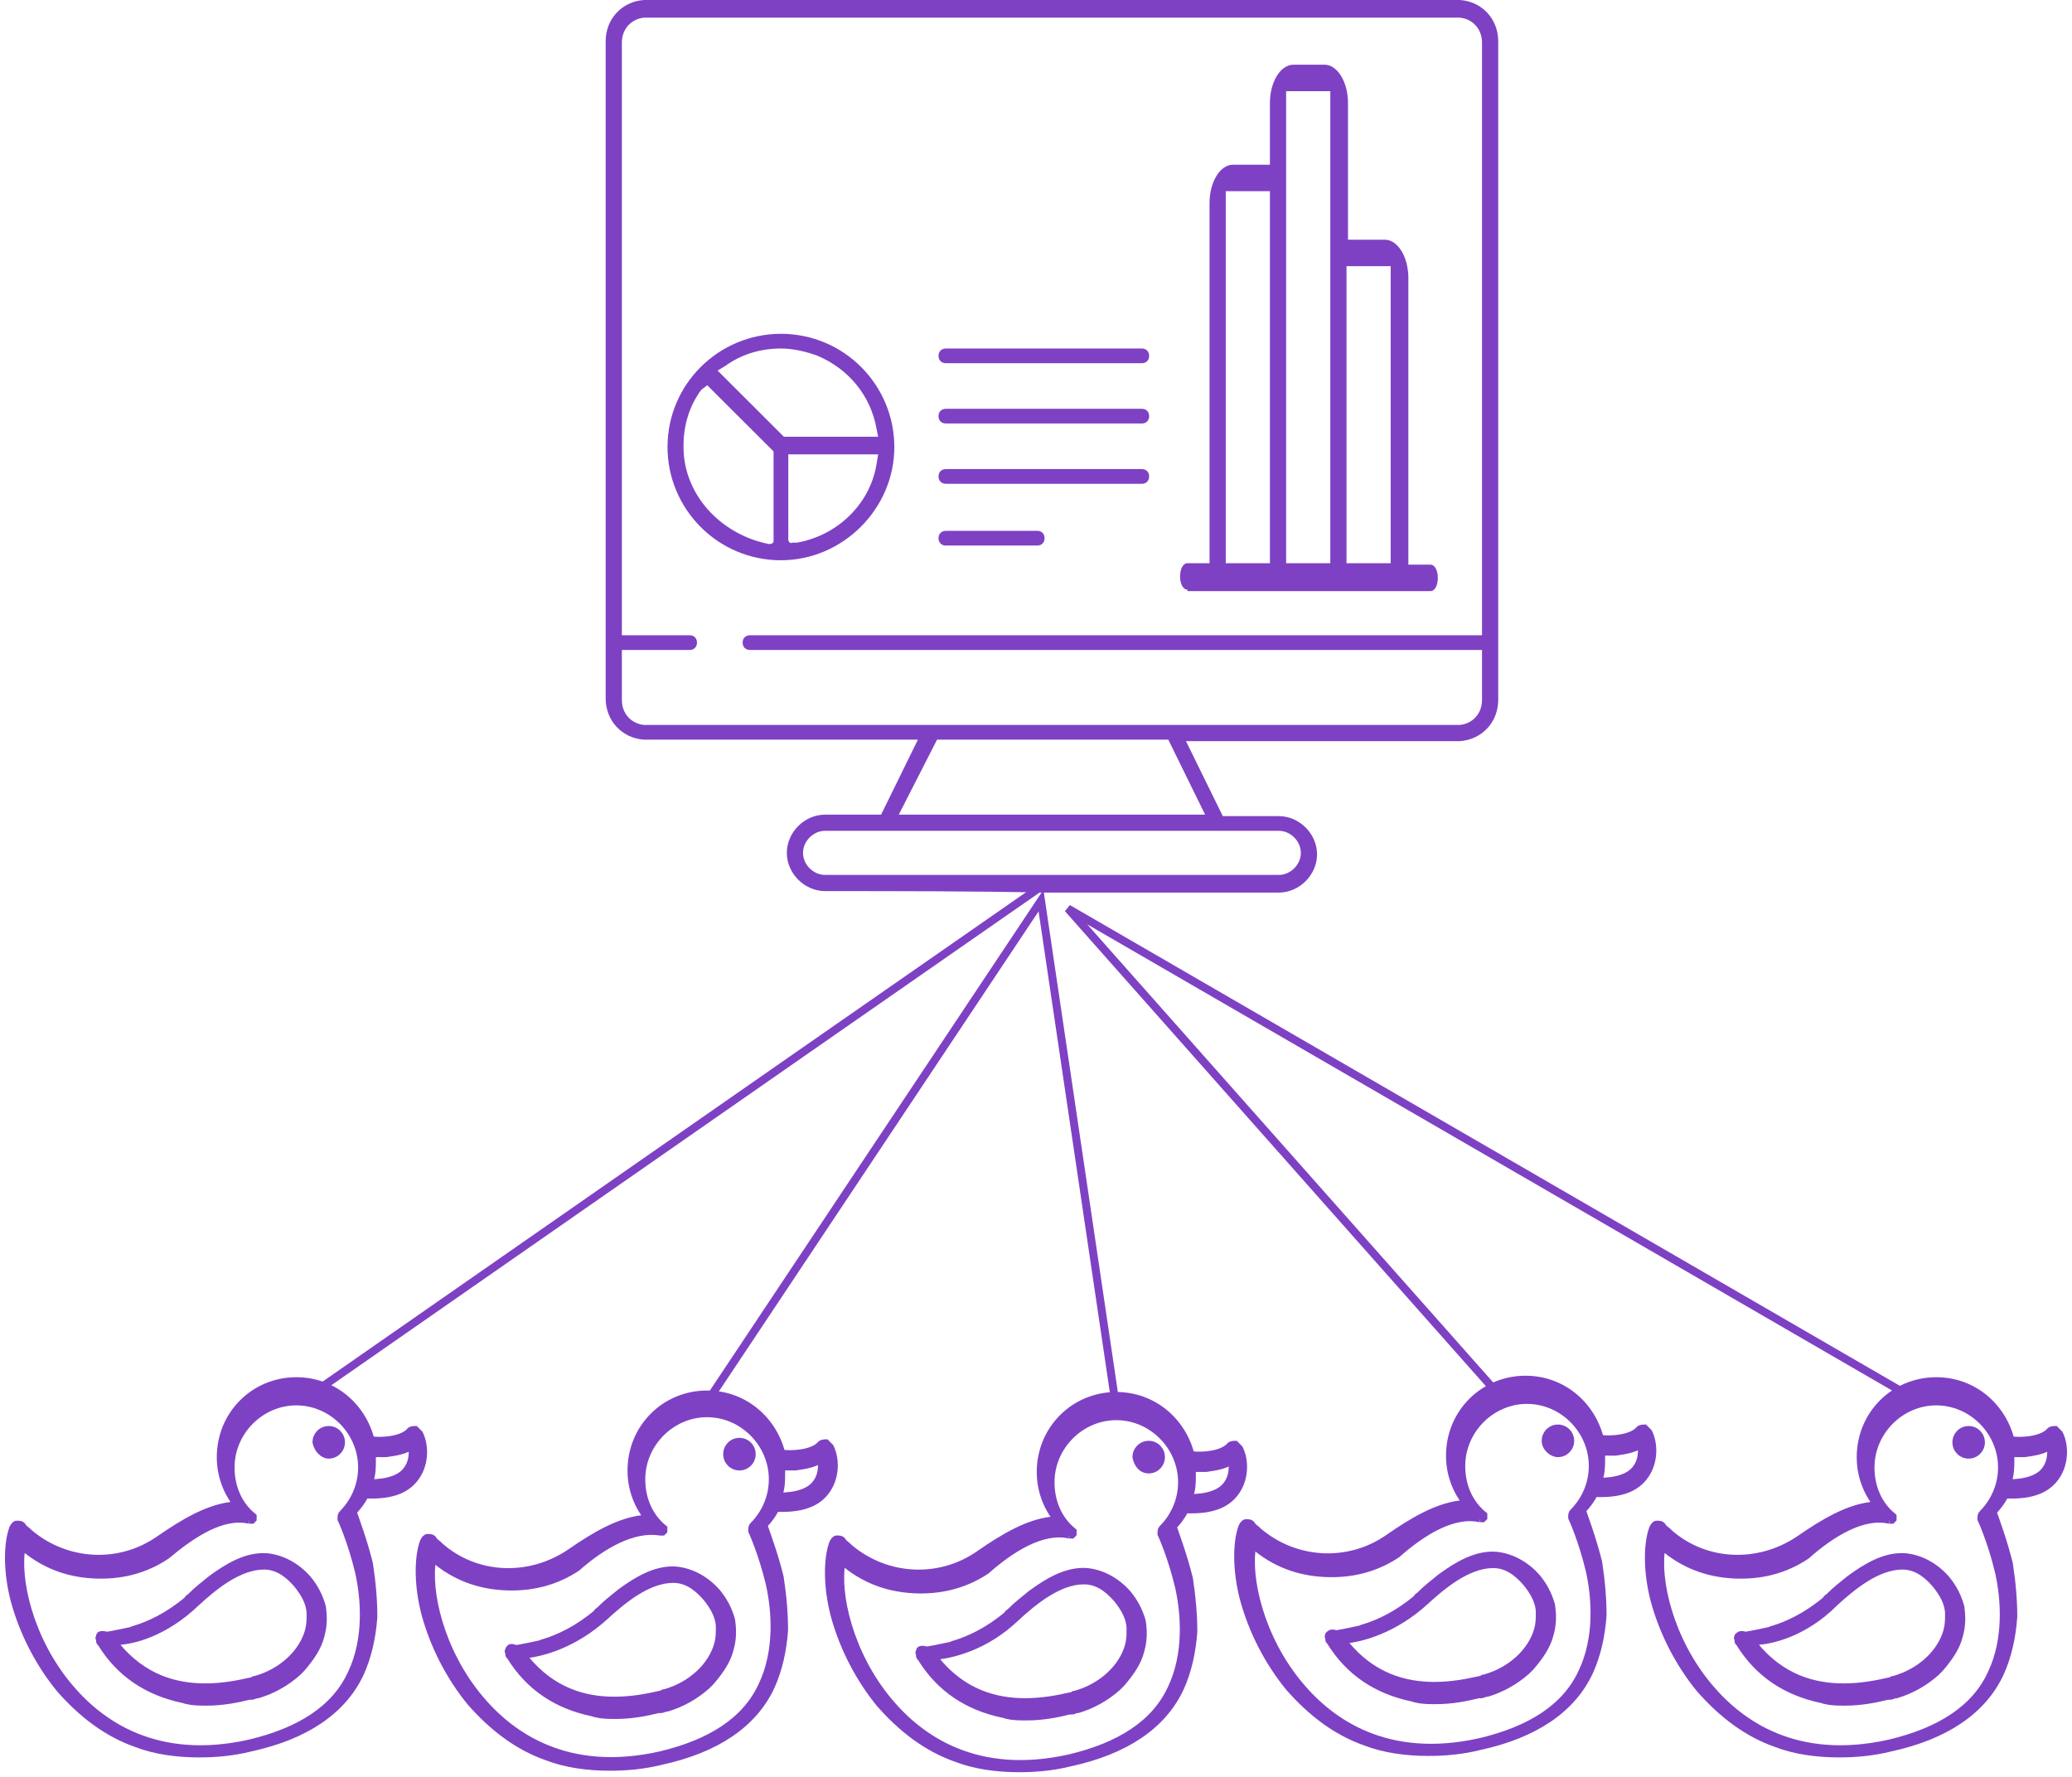 <?xml version="1.0" encoding="UTF-8"?>
<svg xmlns="http://www.w3.org/2000/svg" xmlns:xlink="http://www.w3.org/1999/xlink" width="260px" height="223px" viewBox="0 0 260 223" version="1.1">
  <title>Webpage Icons_Campaign Management</title>
  <g id="CC-Pages" stroke="none" stroke-width="1" fill="none" fill-rule="evenodd">
    <g id="Brand-Solutions---CC" transform="translate(-410, -1753)">
      <g id="Webpage-Icons_Campaign-Management" transform="translate(411, 1753)">
        <g id="Group" transform="translate(0, 173)" fill="#7E41C4" fill-rule="nonzero" stroke="#7E41C4" stroke-width="0.75">
          <g transform="translate(102.892, 2.042)">
            <path d="M30.274,17.633 C30.274,17.633 30.274,17.633 30.274,17.633 C30.458,17.633 30.458,17.633 30.274,17.633 C30.458,17.633 30.458,17.633 30.274,17.633 C30.458,17.633 30.458,17.633 30.274,17.633 L30.274,17.633 C30.458,17.633 30.458,17.633 30.274,17.633 C30.458,17.633 30.458,17.633 30.458,17.633 C30.458,17.633 30.458,17.633 30.458,17.633 C30.458,17.633 30.458,17.633 30.458,17.633 C30.458,17.633 30.458,17.633 30.458,17.633 C30.458,17.633 30.458,17.633 30.458,17.633 C30.458,17.633 30.643,17.633 30.643,17.633 C30.643,17.633 30.643,17.633 30.643,17.633 C30.643,17.633 30.643,17.633 30.643,17.633 C30.643,17.633 30.643,17.633 30.643,17.633 C30.643,17.633 30.643,17.633 30.643,17.633 C30.643,17.633 30.643,17.633 30.643,17.633 C30.643,17.633 30.643,17.633 30.643,17.633 C30.643,17.633 30.643,17.633 30.643,17.633 C30.643,17.633 30.828,17.447 30.828,17.447 C30.828,17.447 30.828,17.447 30.828,17.447 C30.828,17.447 30.828,17.447 30.828,17.447 C30.828,17.447 30.828,17.447 30.828,17.447 C30.828,17.447 30.828,17.447 30.828,17.447 C30.828,17.447 30.828,17.447 30.828,17.447 C30.828,17.447 30.828,17.447 30.828,17.447 C30.828,17.447 30.828,17.261 30.828,17.261 C30.828,17.261 30.828,17.261 30.828,17.261 C30.828,17.261 30.828,17.261 30.828,17.261 C30.828,17.261 30.828,17.261 30.828,17.261 C30.828,17.261 30.828,17.261 30.828,17.261 C30.828,17.261 30.828,17.261 30.828,17.261 C30.828,17.261 30.828,17.261 30.828,17.261 C30.828,17.261 30.828,17.076 30.828,17.076 C30.828,17.076 30.828,17.076 30.828,17.076 C30.828,17.076 30.828,17.076 30.828,17.076 C30.828,17.076 30.828,17.076 30.828,17.076 C30.828,17.076 30.828,17.076 30.828,17.076 C30.828,17.076 30.828,17.076 30.828,17.076 C30.828,17.076 30.828,17.076 30.828,17.076 C30.828,17.076 30.828,17.076 30.828,17.076 C30.828,17.076 30.828,17.076 30.828,17.076 C30.828,17.076 30.828,17.076 30.828,17.076 C30.828,17.076 30.828,17.076 30.828,17.076 C30.828,17.076 30.828,17.076 30.828,17.076 C28.981,15.591 28.057,13.364 28.057,10.951 C28.057,6.496 31.751,2.784 36.185,2.784 C40.618,2.784 44.313,6.496 44.313,10.951 C44.313,13.178 43.389,15.22 41.911,16.705 C41.911,16.705 41.911,16.705 41.911,16.705 C41.727,16.89 41.727,17.076 41.727,17.447 C41.727,17.447 41.727,17.447 41.727,17.447 C41.727,17.447 41.727,17.447 41.727,17.447 C41.727,17.447 41.727,17.447 41.727,17.447 C41.727,17.447 41.727,17.447 41.727,17.447 C41.727,17.447 41.727,17.447 41.727,17.447 C41.727,17.447 41.727,17.447 41.727,17.447 C41.727,17.447 41.727,17.447 41.727,17.447 C41.727,17.447 43.02,20.231 43.943,24.129 C44.682,27.47 45.052,32.481 43.02,36.75 C40.988,41.205 36.554,43.989 30.274,45.473 C18.636,48.072 11.616,43.061 7.737,38.42 C2.75,32.481 1.087,24.871 1.826,20.973 L1.826,20.973 C4.412,23.201 7.368,24.314 10.693,24.5 C14.018,24.686 17.158,23.943 19.929,22.087 C23.069,19.303 26.949,16.89 30.274,17.633 L30.274,17.633 Z M47.453,9.28 C48.746,9.095 49.854,8.909 50.593,8.352 C50.778,9.28 50.593,10.394 50.039,11.136 C49.3,12.25 47.638,12.807 45.421,12.807 C45.791,11.879 45.791,10.951 45.791,10.023 C45.791,9.837 45.791,9.466 45.791,9.28 C46.16,9.28 46.714,9.28 47.453,9.28 L47.453,9.28 Z M2.75,19.117 L2.565,18.932 C2.38,18.746 2.011,18.561 1.826,18.189 C1.641,18.004 1.457,18.004 1.087,18.004 C0.902,18.004 0.718,18.189 0.533,18.561 C-0.206,20.602 -0.206,24.129 0.718,27.655 C1.826,31.739 3.858,35.636 6.444,38.792 C9.215,41.947 12.355,44.36 16.05,45.659 C18.451,46.587 21.222,46.958 23.993,46.958 C26.025,46.958 28.242,46.773 30.458,46.216 C37.293,44.731 42.096,41.576 44.313,36.75 C45.236,34.708 45.791,32.295 45.975,29.697 C45.975,27.655 45.791,25.428 45.421,23.015 C44.682,20.045 43.759,17.633 43.389,16.519 C43.943,15.962 44.497,15.22 44.867,14.477 C45.052,14.477 45.421,14.477 45.606,14.477 C48.377,14.477 50.224,13.735 51.332,12.064 C52.441,10.394 52.441,8.167 51.702,6.682 C51.517,6.496 51.332,6.311 51.148,6.125 C50.963,6.125 50.593,6.125 50.409,6.311 C49.485,7.424 46.899,7.61 45.606,7.424 C44.497,3.155 40.803,0 36.185,0 C30.828,0 26.579,4.269 26.579,9.652 C26.579,11.879 27.318,13.92 28.611,15.591 C25.286,15.777 21.961,17.818 19.005,19.86 C14.018,23.386 7.368,23.015 2.75,19.117 L2.75,19.117 Z" id="Shape"></path>
            <path d="M23.624,28.027 C25.84,25.985 28.981,23.386 32.121,23.386 C33.599,23.386 34.892,24.129 36.185,25.614 C37.108,26.727 37.847,28.027 37.847,29.326 C37.847,30.068 37.847,30.625 37.663,31.367 C36.924,34.152 34.338,36.564 31.013,37.492 C30.828,37.492 30.828,37.492 30.643,37.678 L30.643,37.678 C30.643,37.678 30.458,37.678 30.458,37.678 C28.796,38.049 26.949,38.42 24.732,38.42 C21.037,38.42 16.974,37.307 13.648,33.223 C13.648,33.038 13.464,33.038 13.464,32.852 C15.496,32.667 19.744,31.739 23.624,28.027 L23.624,28.027 Z M11.432,32.11 C11.432,32.295 11.247,32.295 11.432,32.481 C11.432,32.481 11.432,32.481 11.432,32.667 C11.432,32.852 11.432,32.852 11.616,33.038 C14.018,36.936 17.528,39.163 21.776,40.091 C21.961,40.091 22.331,40.277 22.515,40.277 C23.254,40.462 24.178,40.462 24.917,40.462 L24.917,40.462 L24.917,40.462 C26.949,40.462 28.796,40.091 30.274,39.72 C30.458,39.72 30.458,39.72 30.643,39.72 C30.828,39.72 31.013,39.534 31.382,39.534 C31.382,39.534 31.382,39.534 31.382,39.534 C33.229,38.977 34.892,38.049 36.37,36.75 C36.554,36.564 36.739,36.379 36.924,36.193 C38.032,34.894 38.956,33.595 39.325,32.11 C39.695,30.811 39.695,29.697 39.51,28.398 C39.14,27.098 38.586,25.985 37.663,24.871 C36.185,23.201 34.338,22.273 32.49,22.087 C29.904,21.902 27.503,23.386 25.471,24.871 C24.547,25.614 23.624,26.356 23.069,26.913 C23.069,26.913 23.069,26.913 22.885,27.098 C22.7,27.284 22.515,27.284 22.515,27.47 C20.114,29.511 17.712,30.625 15.865,31.182 C15.68,31.182 15.496,31.367 15.311,31.367 C13.648,31.739 12.54,31.924 12.54,31.924 C12.54,31.924 12.54,31.924 12.54,31.924 C12.54,31.924 12.355,31.924 12.355,31.924 C11.616,31.739 11.432,31.924 11.432,32.11 L11.432,32.11 Z" id="Shape"></path>
            <path d="M40.249,9.466 C41.172,9.466 41.911,8.723 41.911,7.795 C41.911,6.867 41.172,6.125 40.249,6.125 C39.325,6.125 38.586,6.867 38.586,7.795 C38.771,8.723 39.325,9.466 40.249,9.466 L40.249,9.466 Z" id="Path"></path>
          </g>
          <g transform="translate(51.538, 1.856)">
            <path d="M30.274,17.447 C30.274,17.447 30.274,17.447 30.274,17.447 C30.274,17.447 30.274,17.447 30.274,17.447 C30.274,17.447 30.458,17.447 30.274,17.447 C30.458,17.447 30.458,17.447 30.274,17.447 L30.274,17.447 C30.458,17.447 30.458,17.447 30.274,17.447 C30.458,17.447 30.458,17.447 30.458,17.447 C30.458,17.447 30.458,17.447 30.458,17.447 C30.458,17.447 30.458,17.447 30.458,17.447 C30.458,17.447 30.458,17.447 30.458,17.447 C30.458,17.447 30.458,17.447 30.458,17.447 C30.458,17.447 30.643,17.447 30.643,17.447 C30.643,17.447 30.643,17.447 30.643,17.447 C30.643,17.447 30.643,17.447 30.643,17.447 C30.643,17.447 30.643,17.447 30.643,17.447 C30.643,17.447 30.643,17.447 30.643,17.447 C30.643,17.447 30.643,17.447 30.643,17.447 C30.643,17.447 30.643,17.447 30.643,17.447 C30.643,17.447 30.643,17.447 30.643,17.447 C30.643,17.447 30.828,17.261 30.828,17.261 C30.828,17.261 30.828,17.261 30.828,17.261 C30.828,17.261 30.828,17.261 30.828,17.261 C30.828,17.261 30.828,17.261 30.828,17.261 C30.828,17.261 30.828,17.261 30.828,17.261 C30.828,17.261 30.828,17.261 30.828,17.261 C30.828,17.261 30.828,17.261 30.828,17.261 C30.828,17.261 30.828,17.076 30.828,17.076 C30.828,17.076 30.828,17.076 30.828,17.076 C30.828,17.076 30.828,17.076 30.828,17.076 C30.828,17.076 30.828,17.076 30.828,17.076 C30.828,17.076 30.828,17.076 30.828,17.076 C30.828,17.076 30.828,17.076 30.828,17.076 C30.828,17.076 30.828,17.076 30.828,17.076 C30.828,17.076 30.828,16.89 30.828,16.89 C30.828,16.89 30.828,16.89 30.828,16.89 C30.828,16.89 30.828,16.89 30.828,16.89 C30.828,16.89 30.828,16.89 30.828,16.89 C30.828,16.89 30.828,16.89 30.828,16.89 C30.828,16.89 30.828,16.89 30.828,16.89 C30.828,16.89 30.828,16.89 30.828,16.89 C30.828,16.89 30.828,16.89 30.828,16.89 C30.828,16.89 30.828,16.89 30.828,16.89 C30.828,16.89 30.828,16.89 30.828,16.89 C30.828,16.89 30.828,16.89 30.828,16.89 C30.828,16.89 30.828,16.89 30.828,16.89 C28.981,15.405 28.057,13.178 28.057,10.765 C28.057,6.311 31.751,2.598 36.185,2.598 C40.618,2.598 44.313,6.311 44.313,10.765 C44.313,12.992 43.389,15.034 41.911,16.519 C41.911,16.519 41.911,16.519 41.911,16.519 C41.727,16.705 41.727,16.89 41.727,17.261 C41.727,17.261 41.727,17.261 41.727,17.261 C41.727,17.261 41.727,17.261 41.727,17.261 C41.727,17.261 41.727,17.261 41.727,17.261 C41.727,17.261 41.727,17.261 41.727,17.261 C41.727,17.261 41.727,17.261 41.727,17.261 C41.727,17.261 41.727,17.261 41.727,17.261 C41.727,17.261 41.727,17.261 41.727,17.261 C41.727,17.261 43.02,20.045 43.943,23.943 C44.682,27.284 45.052,32.295 43.02,36.564 C40.988,41.019 36.554,43.803 30.274,45.288 C18.636,47.886 11.616,42.875 7.737,38.235 C2.75,32.295 1.087,24.686 1.826,20.788 L1.826,20.788 C4.412,23.015 7.368,24.129 10.693,24.314 C14.018,24.5 17.158,23.758 19.929,21.902 C23.069,19.117 26.949,16.89 30.274,17.447 L30.274,17.447 Z M47.268,9.28 C48.561,9.095 49.67,8.909 50.409,8.352 C50.593,9.28 50.409,10.394 49.854,11.136 C49.116,12.25 47.453,12.807 45.236,12.807 C45.606,11.879 45.606,10.951 45.606,10.023 C45.606,9.837 45.606,9.466 45.606,9.28 C46.16,9.28 46.714,9.28 47.268,9.28 L47.268,9.28 Z M2.75,19.117 L2.565,18.932 C2.38,18.746 2.011,18.561 1.826,18.189 C1.641,18.004 1.457,18.004 1.087,18.004 C0.902,18.004 0.718,18.189 0.533,18.561 C-0.206,20.602 -0.206,24.129 0.718,27.655 C1.826,31.739 3.858,35.636 6.444,38.792 C9.215,41.947 12.355,44.36 16.05,45.659 C18.451,46.587 21.222,46.958 23.993,46.958 C26.025,46.958 28.242,46.773 30.458,46.216 C37.293,44.731 42.096,41.576 44.313,36.75 C45.236,34.708 45.791,32.295 45.975,29.697 C45.975,27.655 45.791,25.428 45.421,23.015 C44.682,20.045 43.759,17.633 43.389,16.519 C43.943,15.962 44.497,15.22 44.867,14.477 C45.052,14.477 45.421,14.477 45.606,14.477 C48.377,14.477 50.224,13.735 51.332,12.064 C52.441,10.394 52.441,8.167 51.702,6.682 C51.517,6.496 51.332,6.311 51.148,6.125 C50.963,6.125 50.593,6.125 50.409,6.311 C49.485,7.424 46.899,7.61 45.606,7.424 C44.497,3.155 40.803,0 36.185,0 C30.828,0 26.579,4.269 26.579,9.652 C26.579,11.879 27.318,13.92 28.611,15.591 C25.286,15.777 21.961,17.818 19.005,19.86 C13.833,23.386 7.183,23.015 2.75,19.117 L2.75,19.117 Z" id="Shape"></path>
            <path d="M23.439,28.027 C25.656,25.985 28.796,23.386 31.936,23.386 C33.414,23.386 34.707,24.129 36,25.614 C36.924,26.727 37.663,28.027 37.663,29.326 C37.663,30.068 37.663,30.625 37.478,31.367 C36.739,34.152 34.153,36.564 30.828,37.492 C30.643,37.492 30.643,37.492 30.458,37.678 L30.458,37.678 C30.458,37.678 30.274,37.678 30.274,37.678 C28.611,38.049 26.764,38.42 24.547,38.42 C20.853,38.42 16.789,37.307 13.464,33.223 C13.464,33.038 13.279,33.038 13.279,32.852 C15.496,32.667 19.56,31.553 23.439,28.027 L23.439,28.027 Z M11.247,32.11 C11.247,32.295 11.062,32.295 11.247,32.481 C11.247,32.481 11.247,32.481 11.247,32.667 C11.247,32.852 11.247,32.852 11.432,33.038 C13.833,36.936 17.343,39.163 21.592,40.091 C21.776,40.091 22.146,40.277 22.331,40.277 C23.069,40.462 23.993,40.462 24.732,40.462 L24.732,40.462 L24.732,40.462 C26.764,40.462 28.611,40.091 30.089,39.72 C30.274,39.72 30.274,39.72 30.458,39.72 C30.643,39.72 30.828,39.534 31.197,39.534 C31.197,39.534 31.197,39.534 31.197,39.534 C33.045,38.977 34.707,38.049 36.185,36.75 C36.37,36.564 36.554,36.379 36.739,36.193 C37.847,34.894 38.771,33.595 39.14,32.11 C39.51,30.811 39.51,29.697 39.325,28.398 C38.956,27.098 38.402,25.985 37.478,24.871 C36,23.201 34.153,22.273 32.306,22.087 C29.72,21.902 27.318,23.386 25.286,24.871 C24.362,25.614 23.439,26.356 22.885,26.913 C22.885,26.913 22.885,26.913 22.7,27.098 C22.515,27.284 22.331,27.284 22.331,27.47 C19.929,29.511 17.528,30.625 15.68,31.182 C15.496,31.182 15.311,31.367 15.126,31.367 C13.464,31.739 12.355,31.924 12.355,31.924 C12.355,31.924 12.355,31.924 12.355,31.924 C12.355,31.924 12.171,31.924 12.171,31.924 C11.616,31.739 11.432,31.739 11.247,32.11 L11.247,32.11 Z" id="Shape"></path>
            <path d="M40.249,9.28 C41.172,9.28 41.911,8.538 41.911,7.61 C41.911,6.682 41.172,5.939 40.249,5.939 C39.325,5.939 38.586,6.682 38.586,7.61 C38.586,8.538 39.325,9.28 40.249,9.28 L40.249,9.28 Z" id="Path"></path>
          </g>
          <g transform="translate(154.245, 0)">
            <path d="M30.458,17.633 C30.458,17.633 30.458,17.633 30.458,17.633 C30.458,17.633 30.458,17.633 30.458,17.633 C30.458,17.633 30.458,17.633 30.458,17.633 C30.458,17.633 30.458,17.633 30.458,17.633 L30.458,17.633 C30.643,17.633 30.643,17.633 30.458,17.633 C30.643,17.633 30.643,17.633 30.643,17.633 C30.643,17.633 30.643,17.633 30.643,17.633 C30.643,17.633 30.643,17.633 30.643,17.633 C30.643,17.633 30.643,17.633 30.643,17.633 C30.643,17.633 30.643,17.633 30.643,17.633 C30.643,17.633 30.828,17.633 30.828,17.633 C30.828,17.633 30.828,17.633 30.828,17.633 C30.828,17.633 30.828,17.633 30.828,17.633 C30.828,17.633 30.828,17.633 30.828,17.633 C30.828,17.633 30.828,17.633 30.828,17.633 C30.828,17.633 30.828,17.633 30.828,17.633 C30.828,17.633 30.828,17.633 30.828,17.633 C30.828,17.633 30.828,17.633 30.828,17.633 C30.828,17.633 31.013,17.447 31.013,17.447 C31.013,17.447 31.013,17.447 31.013,17.447 C31.013,17.447 31.013,17.447 31.013,17.447 C31.013,17.447 31.013,17.447 31.013,17.447 C31.013,17.447 31.013,17.447 31.013,17.447 C31.013,17.447 31.013,17.447 31.013,17.447 C31.013,17.447 31.013,17.447 31.013,17.447 C31.013,17.447 31.013,17.261 31.013,17.261 C31.013,17.261 31.013,17.261 31.013,17.261 C31.013,17.261 31.013,17.261 31.013,17.261 C31.013,17.261 31.013,17.261 31.013,17.261 C31.013,17.261 31.013,17.261 31.013,17.261 C31.013,17.261 31.013,17.261 31.013,17.261 C31.013,17.261 31.013,17.261 31.013,17.261 C31.013,17.261 31.013,17.076 31.013,17.076 C31.013,17.076 31.013,17.076 31.013,17.076 C31.013,17.076 31.013,17.076 31.013,17.076 C31.013,17.076 31.013,17.076 31.013,17.076 C31.013,17.076 31.013,17.076 31.013,17.076 C31.013,17.076 31.013,17.076 31.013,17.076 C31.013,17.076 31.013,17.076 31.013,17.076 C31.013,17.076 31.013,17.076 31.013,17.076 C31.013,17.076 31.013,17.076 31.013,17.076 C31.013,17.076 31.013,17.076 31.013,17.076 C31.013,17.076 31.013,17.076 31.013,17.076 C31.013,17.076 31.013,17.076 31.013,17.076 C29.165,15.591 28.242,13.364 28.242,10.951 C28.242,6.496 31.936,2.784 36.37,2.784 C40.803,2.784 44.497,6.496 44.497,10.951 C44.497,13.178 43.574,15.22 42.096,16.705 C42.096,16.705 42.096,16.705 42.096,16.705 C41.911,16.89 41.911,17.076 41.911,17.447 C41.911,17.447 41.911,17.447 41.911,17.447 C41.911,17.447 41.911,17.447 41.911,17.447 C41.911,17.447 41.911,17.447 41.911,17.447 C41.911,17.447 41.911,17.447 41.911,17.447 C41.911,17.447 41.911,17.447 41.911,17.447 C41.911,17.447 41.911,17.447 41.911,17.447 C41.911,17.447 41.911,17.447 41.911,17.447 C41.911,17.447 43.204,20.231 44.128,24.129 C44.867,27.47 45.236,32.481 43.204,36.75 C41.172,41.205 36.739,43.989 30.458,45.473 C18.821,48.072 11.801,43.061 7.922,38.42 C2.934,32.481 1.272,24.871 2.011,20.973 L2.011,20.973 C4.597,23.201 7.553,24.314 10.878,24.5 C14.203,24.686 17.343,23.943 20.114,22.087 C23.254,19.303 27.133,16.89 30.458,17.633 L30.458,17.633 Z M47.453,9.28 C48.746,9.095 49.854,8.909 50.593,8.352 C50.778,9.28 50.593,10.394 50.039,11.136 C49.3,12.25 47.638,12.807 45.421,12.807 C45.791,11.879 45.791,10.951 45.791,10.023 C45.791,9.837 45.791,9.466 45.791,9.28 C46.345,9.28 46.899,9.28 47.453,9.28 L47.453,9.28 Z M2.75,19.117 L2.565,18.932 C2.38,18.746 2.011,18.561 1.826,18.189 C1.641,18.004 1.457,18.004 1.087,18.004 C0.902,18.004 0.718,18.189 0.533,18.561 C-0.206,20.602 -0.206,24.129 0.718,27.655 C1.826,31.739 3.858,35.636 6.444,38.792 C9.215,41.947 12.355,44.36 16.05,45.659 C18.451,46.587 21.222,46.958 23.993,46.958 C26.025,46.958 28.242,46.773 30.458,46.216 C37.293,44.731 42.096,41.576 44.313,36.75 C45.236,34.708 45.791,32.295 45.975,29.697 C45.975,27.655 45.791,25.428 45.421,23.015 C44.682,20.045 43.759,17.633 43.389,16.519 C43.943,15.962 44.497,15.22 44.867,14.477 C45.052,14.477 45.421,14.477 45.606,14.477 C48.377,14.477 50.224,13.735 51.332,12.064 C52.441,10.394 52.441,8.167 51.702,6.682 C51.517,6.496 51.332,6.311 51.148,6.125 C50.963,6.125 50.593,6.125 50.409,6.311 C49.485,7.424 46.899,7.61 45.606,7.424 C44.497,3.155 40.803,0 36.185,0 C30.828,0 26.579,4.269 26.579,9.652 C26.579,11.879 27.318,13.92 28.611,15.591 C25.286,15.777 21.961,17.818 19.005,19.86 C14.018,23.386 7.368,23.015 2.75,19.117 L2.75,19.117 Z" id="Shape"></path>
            <path d="M23.624,28.027 C25.84,25.985 28.981,23.386 32.121,23.386 C33.599,23.386 34.892,24.129 36.185,25.614 C37.108,26.727 37.847,28.027 37.847,29.326 C37.847,30.068 37.847,30.625 37.663,31.367 C36.924,34.152 34.338,36.564 31.013,37.492 C30.828,37.492 30.828,37.492 30.643,37.678 L30.643,37.678 C30.643,37.678 30.458,37.678 30.458,37.678 C28.796,38.049 26.949,38.42 24.732,38.42 C21.037,38.42 16.974,37.307 13.648,33.223 C13.648,33.038 13.464,33.038 13.464,32.852 C15.68,32.667 19.744,31.553 23.624,28.027 L23.624,28.027 Z M11.432,32.11 C11.432,32.295 11.247,32.295 11.432,32.481 C11.432,32.481 11.432,32.481 11.432,32.667 C11.432,32.852 11.432,32.852 11.616,33.038 C14.018,36.936 17.528,39.163 21.776,40.091 C21.961,40.091 22.331,40.277 22.515,40.277 C23.254,40.462 24.178,40.462 24.917,40.462 L24.917,40.462 L24.917,40.462 C26.949,40.462 28.796,40.091 30.274,39.72 C30.458,39.72 30.458,39.72 30.643,39.72 C30.828,39.72 31.013,39.534 31.382,39.534 C31.382,39.534 31.382,39.534 31.382,39.534 C33.229,38.977 34.892,38.049 36.37,36.75 C36.554,36.564 36.739,36.379 36.924,36.193 C38.032,34.894 38.956,33.595 39.325,32.11 C39.695,30.811 39.695,29.697 39.51,28.398 C39.14,27.098 38.586,25.985 37.663,24.871 C36.185,23.201 34.338,22.273 32.49,22.087 C29.904,21.902 27.503,23.386 25.471,24.871 C24.547,25.614 23.624,26.356 23.069,26.913 C23.069,26.913 23.069,26.913 22.885,27.098 C22.7,27.284 22.515,27.284 22.515,27.47 C20.114,29.511 17.712,30.625 15.865,31.182 C15.68,31.182 15.496,31.367 15.311,31.367 C13.648,31.739 12.54,31.924 12.54,31.924 C12.54,31.924 12.54,31.924 12.54,31.924 C12.54,31.924 12.355,31.924 12.355,31.924 C11.801,31.739 11.616,31.924 11.432,32.11 L11.432,32.11 Z" id="Shape"></path>
            <path d="M40.249,9.466 C41.172,9.466 41.911,8.723 41.911,7.795 C41.911,6.867 41.172,6.125 40.249,6.125 C39.325,6.125 38.586,6.867 38.586,7.795 C38.586,8.723 39.51,9.466 40.249,9.466 L40.249,9.466 Z" id="Path"></path>
          </g>
          <g transform="translate(205.783, 0.186)">
            <path d="M30.274,17.633 C30.274,17.633 30.274,17.633 30.274,17.633 C30.274,17.633 30.274,17.633 30.274,17.633 C30.458,17.633 30.458,17.633 30.274,17.633 C30.458,17.633 30.458,17.633 30.274,17.633 L30.274,17.633 C30.458,17.633 30.458,17.633 30.274,17.633 C30.458,17.633 30.458,17.633 30.458,17.633 C30.458,17.633 30.458,17.633 30.458,17.633 C30.458,17.633 30.458,17.633 30.458,17.633 C30.458,17.633 30.458,17.633 30.458,17.633 C30.458,17.633 30.458,17.633 30.458,17.633 C30.458,17.633 30.643,17.633 30.643,17.633 C30.643,17.633 30.643,17.633 30.643,17.633 C30.643,17.633 30.643,17.633 30.643,17.633 C30.643,17.633 30.643,17.633 30.643,17.633 C30.643,17.633 30.643,17.633 30.643,17.633 C30.643,17.633 30.643,17.633 30.643,17.633 C30.643,17.633 30.643,17.633 30.643,17.633 C30.643,17.633 30.643,17.633 30.643,17.633 C30.643,17.633 30.828,17.447 30.828,17.447 C30.828,17.447 30.828,17.447 30.828,17.447 C30.828,17.447 30.828,17.447 30.828,17.447 C30.828,17.447 30.828,17.447 30.828,17.447 C30.828,17.447 30.828,17.447 30.828,17.447 C30.828,17.447 30.828,17.447 30.828,17.447 C30.828,17.447 30.828,17.447 30.828,17.447 C30.828,17.447 30.828,17.261 30.828,17.261 C30.828,17.261 30.828,17.261 30.828,17.261 C30.828,17.261 30.828,17.261 30.828,17.261 C30.828,17.261 30.828,17.261 30.828,17.261 C30.828,17.261 30.828,17.261 30.828,17.261 C30.828,17.261 30.828,17.261 30.828,17.261 C30.828,17.261 30.828,17.261 30.828,17.261 C30.828,17.261 30.828,17.076 30.828,17.076 C30.828,17.076 30.828,17.076 30.828,17.076 C30.828,17.076 30.828,17.076 30.828,17.076 C30.828,17.076 30.828,17.076 30.828,17.076 C30.828,17.076 30.828,17.076 30.828,17.076 C30.828,17.076 30.828,17.076 30.828,17.076 C30.828,17.076 30.828,17.076 30.828,17.076 C30.828,17.076 30.828,17.076 30.828,17.076 C30.828,17.076 30.828,17.076 30.828,17.076 C30.828,17.076 30.828,17.076 30.828,17.076 C30.828,17.076 30.828,17.076 30.828,17.076 C30.828,17.076 30.828,17.076 30.828,17.076 C28.981,15.591 28.057,13.364 28.057,10.951 C28.057,6.496 31.751,2.784 36.185,2.784 C40.618,2.784 44.313,6.496 44.313,10.951 C44.313,13.178 43.389,15.22 41.911,16.705 C41.911,16.705 41.911,16.705 41.911,16.705 C41.727,16.89 41.727,17.076 41.727,17.447 C41.727,17.447 41.727,17.447 41.727,17.447 C41.727,17.447 41.727,17.447 41.727,17.447 C41.727,17.447 41.727,17.447 41.727,17.447 C41.727,17.447 41.727,17.447 41.727,17.447 C41.727,17.447 41.727,17.447 41.727,17.447 C41.727,17.447 41.727,17.447 41.727,17.447 C41.727,17.447 41.727,17.447 41.727,17.447 C41.727,17.447 43.02,20.231 43.943,24.129 C44.682,27.47 45.052,32.481 43.02,36.75 C40.988,41.205 36.554,43.989 30.274,45.473 C18.636,48.072 11.616,43.061 7.737,38.42 C2.75,32.481 1.087,24.871 1.826,20.973 L1.826,20.973 C4.412,23.201 7.368,24.314 10.693,24.5 C14.018,24.686 17.158,23.943 19.929,22.087 C23.069,19.303 26.949,16.89 30.274,17.633 L30.274,17.633 Z M47.268,9.28 C48.561,9.095 49.67,8.909 50.409,8.352 C50.593,9.28 50.409,10.394 49.854,11.136 C49.116,12.25 47.453,12.807 45.236,12.807 C45.606,11.879 45.606,10.951 45.606,10.023 C45.606,9.837 45.606,9.466 45.606,9.28 C46.16,9.28 46.714,9.28 47.268,9.28 L47.268,9.28 Z M2.75,19.117 L2.565,18.932 C2.38,18.746 2.011,18.561 1.826,18.189 C1.641,18.004 1.457,18.004 1.087,18.004 C0.902,18.004 0.718,18.189 0.533,18.561 C-0.206,20.602 -0.206,24.129 0.718,27.655 C1.826,31.739 3.858,35.636 6.444,38.792 C9.215,41.947 12.355,44.36 16.05,45.659 C18.451,46.587 21.222,46.958 23.993,46.958 C26.025,46.958 28.242,46.773 30.458,46.216 C37.293,44.731 42.096,41.576 44.313,36.75 C45.236,34.708 45.791,32.295 45.975,29.697 C45.975,27.655 45.791,25.428 45.421,23.015 C44.682,20.045 43.759,17.633 43.389,16.519 C43.943,15.962 44.497,15.22 44.867,14.477 C45.052,14.477 45.421,14.477 45.606,14.477 C48.377,14.477 50.224,13.735 51.332,12.064 C52.441,10.394 52.441,8.167 51.702,6.682 C51.517,6.496 51.332,6.311 51.148,6.125 C50.963,6.125 50.593,6.125 50.409,6.311 C49.485,7.424 46.899,7.61 45.606,7.424 C44.497,3.155 40.803,0 36.185,0 C30.828,0 26.579,4.269 26.579,9.652 C26.579,11.879 27.318,13.92 28.611,15.591 C25.286,15.777 21.961,17.818 19.005,19.86 C13.833,23.386 7.183,23.015 2.75,19.117 L2.75,19.117 Z" id="Shape"></path>
            <path d="M23.439,28.027 C25.656,25.985 28.796,23.386 31.936,23.386 C33.414,23.386 34.707,24.129 36,25.614 C36.924,26.727 37.663,28.027 37.663,29.326 C37.663,30.068 37.663,30.625 37.478,31.367 C36.739,34.152 34.153,36.564 30.828,37.492 C30.643,37.492 30.643,37.492 30.458,37.678 L30.458,37.678 C30.458,37.678 30.274,37.678 30.274,37.678 C28.611,38.049 26.764,38.42 24.547,38.42 C20.853,38.42 16.789,37.307 13.464,33.223 C13.464,33.038 13.279,33.038 13.279,32.852 C15.496,32.852 19.744,31.739 23.439,28.027 L23.439,28.027 Z M11.247,32.11 C11.247,32.295 11.062,32.295 11.247,32.481 C11.247,32.481 11.247,32.481 11.247,32.667 C11.247,32.852 11.247,32.852 11.432,33.038 C13.833,36.936 17.343,39.163 21.592,40.091 C21.776,40.091 22.146,40.277 22.331,40.277 C23.069,40.462 23.993,40.462 24.732,40.462 L24.732,40.462 L24.732,40.462 C26.764,40.462 28.611,40.091 30.089,39.72 C30.274,39.72 30.274,39.72 30.458,39.72 C30.643,39.72 30.828,39.534 31.197,39.534 C31.197,39.534 31.197,39.534 31.197,39.534 C33.045,38.977 34.707,38.049 36.185,36.75 C36.37,36.564 36.554,36.379 36.739,36.193 C37.847,34.894 38.771,33.595 39.14,32.11 C39.51,30.811 39.51,29.697 39.325,28.398 C38.956,27.098 38.402,25.985 37.478,24.871 C36,23.201 34.153,22.273 32.306,22.087 C29.72,21.902 27.318,23.386 25.286,24.871 C24.362,25.614 23.439,26.356 22.885,26.913 C22.885,26.913 22.885,26.913 22.7,27.098 C22.515,27.284 22.331,27.284 22.331,27.47 C19.929,29.511 17.528,30.625 15.68,31.182 C15.496,31.182 15.311,31.367 15.126,31.367 C13.464,31.739 12.355,31.924 12.355,31.924 C12.355,31.924 12.355,31.924 12.355,31.924 C12.355,31.924 12.171,31.924 12.171,31.924 C11.616,31.739 11.432,31.924 11.247,32.11 L11.247,32.11 Z" id="Shape"></path>
            <path d="M40.249,9.466 C41.172,9.466 41.911,8.723 41.911,7.795 C41.911,6.867 41.172,6.125 40.249,6.125 C39.325,6.125 38.586,6.867 38.586,7.795 C38.586,8.723 39.325,9.466 40.249,9.466 L40.249,9.466 Z" id="Path"></path>
          </g>
          <g transform="translate(0, 0.186)">
            <path d="M30.274,17.633 C30.458,17.633 30.458,17.633 30.274,17.633 C30.458,17.633 30.458,17.633 30.274,17.633 C30.458,17.633 30.458,17.633 30.274,17.633 C30.458,17.633 30.458,17.633 30.274,17.633 L30.274,17.633 C30.458,17.633 30.458,17.633 30.274,17.633 C30.458,17.633 30.458,17.633 30.458,17.633 C30.458,17.633 30.458,17.633 30.458,17.633 C30.458,17.633 30.458,17.633 30.458,17.633 C30.458,17.633 30.458,17.633 30.458,17.633 C30.458,17.633 30.458,17.633 30.458,17.633 C30.458,17.633 30.643,17.633 30.643,17.633 C30.643,17.633 30.643,17.633 30.643,17.633 C30.643,17.633 30.643,17.633 30.643,17.633 C30.643,17.633 30.643,17.633 30.643,17.633 C30.643,17.633 30.643,17.633 30.643,17.633 C30.643,17.633 30.643,17.633 30.643,17.633 C30.643,17.633 30.643,17.633 30.643,17.633 C30.643,17.633 30.643,17.633 30.643,17.633 C30.643,17.633 30.828,17.447 30.828,17.447 C30.828,17.447 30.828,17.447 30.828,17.447 C30.828,17.447 30.828,17.447 30.828,17.447 C30.828,17.447 30.828,17.447 30.828,17.447 C30.828,17.447 30.828,17.447 30.828,17.447 C30.828,17.447 30.828,17.447 30.828,17.447 C30.828,17.447 30.828,17.447 30.828,17.447 C30.828,17.447 30.828,17.261 30.828,17.261 C30.828,17.261 30.828,17.261 30.828,17.261 C30.828,17.261 30.828,17.261 30.828,17.261 C30.828,17.261 30.828,17.261 30.828,17.261 C30.828,17.261 30.828,17.261 30.828,17.261 C30.828,17.261 30.828,17.261 30.828,17.261 C30.828,17.261 30.828,17.261 30.828,17.261 C30.828,17.261 30.828,17.076 30.828,17.076 C30.828,17.076 30.828,17.076 30.828,17.076 C30.828,17.076 30.828,17.076 30.828,17.076 C30.828,17.076 30.828,17.076 30.828,17.076 C30.828,17.076 30.828,17.076 30.828,17.076 C30.828,17.076 30.828,17.076 30.828,17.076 C30.828,17.076 30.828,17.076 30.828,17.076 C30.828,17.076 30.828,17.076 30.828,17.076 C30.828,17.076 30.828,17.076 30.828,17.076 C30.828,17.076 30.828,17.076 30.828,17.076 C30.828,17.076 30.828,17.076 30.828,17.076 C30.828,17.076 30.828,17.076 30.828,17.076 C28.981,15.591 28.057,13.364 28.057,10.951 C28.057,6.496 31.751,2.784 36.185,2.784 C40.618,2.784 44.313,6.496 44.313,10.951 C44.313,13.178 43.389,15.22 41.911,16.705 C41.911,16.705 41.911,16.705 41.911,16.705 C41.727,16.89 41.727,17.076 41.727,17.447 C41.727,17.447 41.727,17.447 41.727,17.447 C41.727,17.447 41.727,17.447 41.727,17.447 C41.727,17.447 41.727,17.447 41.727,17.447 C41.727,17.447 41.727,17.447 41.727,17.447 C41.727,17.447 41.727,17.447 41.727,17.447 C41.727,17.447 41.727,17.447 41.727,17.447 C41.727,17.447 41.727,17.447 41.727,17.447 C41.727,17.447 43.02,20.231 43.943,24.129 C44.682,27.47 45.052,32.481 43.02,36.75 C40.988,41.205 36.554,43.989 30.274,45.473 C18.636,48.072 11.616,43.061 7.737,38.42 C2.75,32.481 1.087,24.871 1.826,20.973 L1.826,20.973 C4.412,23.201 7.368,24.314 10.693,24.5 C14.018,24.686 17.158,23.943 19.929,22.087 C23.254,19.303 26.949,16.89 30.274,17.633 L30.274,17.633 Z M47.453,9.28 C48.746,9.095 49.854,8.909 50.593,8.352 C50.778,9.28 50.593,10.394 50.039,11.136 C49.3,12.25 47.638,12.807 45.421,12.807 C45.791,11.879 45.791,10.951 45.791,10.023 C45.791,9.837 45.791,9.466 45.791,9.28 C46.345,9.28 46.899,9.28 47.453,9.28 L47.453,9.28 Z M2.75,19.117 L2.565,18.932 C2.38,18.746 2.011,18.561 1.826,18.189 C1.641,18.004 1.457,18.004 1.087,18.004 C0.902,18.004 0.718,18.189 0.533,18.561 C-0.206,20.602 -0.206,24.129 0.718,27.655 C1.826,31.739 3.858,35.636 6.444,38.792 C9.215,41.947 12.355,44.36 16.05,45.659 C18.451,46.587 21.222,46.958 23.993,46.958 C26.025,46.958 28.242,46.773 30.458,46.216 C37.293,44.731 42.096,41.576 44.313,36.75 C45.236,34.708 45.791,32.295 45.975,29.697 C45.975,27.655 45.791,25.428 45.421,23.015 C44.682,20.045 43.759,17.633 43.389,16.519 C43.943,15.962 44.497,15.22 44.867,14.477 C45.052,14.477 45.421,14.477 45.606,14.477 C48.377,14.477 50.224,13.735 51.332,12.064 C52.441,10.394 52.441,8.167 51.702,6.682 C51.517,6.496 51.332,6.311 51.148,6.125 C50.963,6.125 50.593,6.125 50.409,6.311 C49.485,7.424 46.899,7.61 45.606,7.424 C44.497,3.155 40.803,0 36.185,0 C30.828,0 26.579,4.269 26.579,9.652 C26.579,11.879 27.318,13.92 28.611,15.591 C25.286,15.777 21.961,17.818 19.005,19.86 C14.018,23.386 7.368,23.015 2.75,19.117 Z" id="Shape"></path>
            <path d="M23.624,28.027 C25.84,25.985 28.981,23.386 32.121,23.386 C33.599,23.386 34.892,24.129 36.185,25.614 C37.108,26.727 37.847,28.027 37.847,29.326 C37.847,30.068 37.847,30.625 37.663,31.367 C36.924,34.152 34.338,36.564 31.013,37.492 C30.828,37.492 30.828,37.492 30.643,37.678 L30.643,37.678 C30.643,37.678 30.458,37.678 30.458,37.678 C28.796,38.049 26.949,38.42 24.732,38.42 C21.037,38.42 16.974,37.307 13.648,33.223 C13.648,33.038 13.464,33.038 13.464,32.852 C15.68,32.852 19.744,31.739 23.624,28.027 L23.624,28.027 Z M11.432,32.11 C11.432,32.295 11.247,32.295 11.432,32.481 C11.432,32.481 11.432,32.481 11.432,32.667 C11.432,32.852 11.432,32.852 11.616,33.038 C14.018,36.936 17.528,39.163 21.776,40.091 C21.961,40.091 22.331,40.277 22.515,40.277 C23.254,40.462 24.178,40.462 24.917,40.462 L24.917,40.462 L24.917,40.462 C26.949,40.462 28.796,40.091 30.274,39.72 C30.458,39.72 30.458,39.72 30.643,39.72 C30.828,39.72 31.013,39.534 31.382,39.534 C31.382,39.534 31.382,39.534 31.382,39.534 C33.229,38.977 34.892,38.049 36.37,36.75 C36.554,36.564 36.739,36.379 36.924,36.193 C38.032,34.894 38.956,33.595 39.325,32.11 C39.695,30.811 39.695,29.697 39.51,28.398 C39.14,27.098 38.586,25.985 37.663,24.871 C36.185,23.201 34.338,22.273 32.49,22.087 C29.904,21.902 27.503,23.386 25.471,24.871 C24.547,25.614 23.624,26.356 23.069,26.913 C23.069,26.913 23.069,26.913 22.885,27.098 C22.7,27.284 22.515,27.284 22.515,27.47 C20.114,29.511 17.712,30.625 15.865,31.182 C15.68,31.182 15.496,31.367 15.311,31.367 C13.648,31.739 12.54,31.924 12.54,31.924 C12.54,31.924 12.54,31.924 12.54,31.924 C12.54,31.924 12.355,31.924 12.355,31.924 C11.616,31.739 11.432,31.924 11.432,32.11 L11.432,32.11 Z" id="Shape"></path>
            <path d="M40.249,9.466 C41.172,9.466 41.911,8.723 41.911,7.795 C41.911,6.867 41.172,6.125 40.249,6.125 C39.325,6.125 38.586,6.867 38.586,7.795 C38.771,8.723 39.51,9.466 40.249,9.466 L40.249,9.466 Z" id="Path"></path>
          </g>
        </g>
        <g id="Group" transform="translate(75, 0)" fill="#7E41C4" fill-rule="nonzero">
          <path d="M27.538,111.815 C24.95,111.815 22.733,109.601 22.733,107.018 C22.733,104.435 24.95,102.221 27.538,102.221 L34.561,102.221 L39.182,92.811 L4.805,92.811 C2.033,92.626 0,90.412 0,87.644 L0,5.166 C0,2.399 2.033,0.185 4.805,0 L107.195,0 C109.967,0.185 112,2.399 112,5.166 L112,87.829 C112,90.596 109.967,92.811 107.195,92.995 L72.818,92.995 L77.439,102.405 L84.462,102.405 C87.05,102.405 89.267,104.619 89.267,107.203 C89.267,109.786 87.05,112 84.462,112 C74.667,112 64.871,112 55.076,112 C46.02,111.815 36.779,111.815 27.538,111.815 Z M27.538,104.25 C26.059,104.25 24.766,105.542 24.766,107.018 C24.766,108.494 26.059,109.786 27.538,109.786 L84.462,109.786 C85.941,109.786 87.234,108.494 87.234,107.018 C87.234,105.542 85.941,104.25 84.462,104.25 L27.538,104.25 Z M36.779,102.221 L75.221,102.221 L70.601,92.811 L41.584,92.811 L36.779,102.221 Z M2.033,87.829 C2.033,89.489 3.142,90.781 4.805,90.965 L4.805,90.965 L107.195,90.965 L107.195,90.965 C108.858,90.781 109.967,89.489 109.967,87.829 L109.967,81.555 L18.112,81.555 C17.558,81.555 17.188,81.186 17.188,80.633 C17.188,80.079 17.558,79.71 18.112,79.71 L109.967,79.71 L109.967,5.351 C109.967,3.69 108.858,2.399 107.195,2.214 L107.195,2.214 L4.805,2.214 L4.805,2.214 C3.142,2.399 2.033,3.69 2.033,5.351 L2.033,79.71 L10.535,79.71 C11.089,79.71 11.459,80.079 11.459,80.633 C11.459,81.186 11.089,81.555 10.535,81.555 L2.033,81.555 L2.033,87.829 Z" id="Shape"></path>
          <path d="M21.993,70.3 C14.046,70.3 7.762,63.842 7.762,56.092 C7.762,48.158 14.231,41.885 21.993,41.885 C29.941,41.885 36.224,48.343 36.224,56.092 C36.224,63.842 29.756,70.3 21.993,70.3 L21.993,70.3 Z M12.013,48.896 C10.35,51.11 9.611,53.878 9.795,56.83 C10.165,62.55 14.785,67.163 20.515,68.27 L20.515,68.27 C20.884,68.27 21.069,68.086 21.069,67.901 L21.069,56.646 L12.752,48.343 L12.013,48.896 Z M23.472,68.086 L24.026,68.086 C29.201,67.163 33.267,63.104 34.007,58.122 L34.191,57.015 L22.917,57.015 L22.917,67.717 C22.917,67.901 23.102,68.27 23.472,68.086 Z M21.993,43.73 C19.406,43.73 17.003,44.468 14.97,45.944 L14.046,46.498 L22.363,54.801 L34.191,54.801 L34.007,53.878 C33.267,49.634 30.495,46.313 26.614,44.652 C25.135,44.099 23.472,43.73 21.993,43.73 Z" id="Shape"></path>
          <path d="M42.693,45.575 C42.139,45.575 41.769,45.206 41.769,44.652 C41.769,44.099 42.139,43.73 42.693,43.73 L67.274,43.73 C67.828,43.73 68.198,44.099 68.198,44.652 C68.198,45.206 67.828,45.575 67.274,45.575 L42.693,45.575 Z" id="Path"></path>
          <path d="M42.693,53.14 C42.139,53.14 41.769,52.771 41.769,52.217 C41.769,51.664 42.139,51.295 42.693,51.295 L67.274,51.295 C67.828,51.295 68.198,51.664 68.198,52.217 C68.198,52.771 67.828,53.14 67.274,53.14 L42.693,53.14 Z" id="Path"></path>
          <path d="M42.693,60.705 C42.139,60.705 41.769,60.336 41.769,59.783 C41.769,59.229 42.139,58.86 42.693,58.86 L67.274,58.86 C67.828,58.86 68.198,59.229 68.198,59.783 C68.198,60.336 67.828,60.705 67.274,60.705 L42.693,60.705 Z" id="Path"></path>
          <path d="M42.693,68.455 C42.139,68.455 41.769,68.086 41.769,67.532 C41.769,66.979 42.139,66.61 42.693,66.61 L54.152,66.61 C54.706,66.61 55.076,66.979 55.076,67.532 C55.076,68.086 54.706,68.455 54.152,68.455 L42.693,68.455 Z" id="Path"></path>
          <path d="M73.003,73.99 C72.449,73.99 72.079,73.252 72.079,72.329 C72.079,71.407 72.449,70.669 73.003,70.669 L75.776,70.669 L75.776,25.463 C75.776,22.88 77.069,20.666 78.733,20.666 L83.353,20.666 L83.353,12.916 C83.353,10.333 84.647,8.119 86.31,8.119 L90.191,8.119 C91.855,8.119 93.149,10.333 93.149,12.916 L93.149,30.076 L97.769,30.076 C99.432,30.076 100.726,32.29 100.726,34.873 L100.726,70.853 L103.498,70.853 C104.053,70.853 104.422,71.591 104.422,72.514 C104.422,73.437 104.053,74.175 103.498,74.175 L73.003,74.175 L73.003,73.99 Z M92.964,70.669 L98.508,70.669 L98.508,33.397 L92.964,33.397 L92.964,70.669 Z M85.386,70.669 L90.931,70.669 L90.931,11.44 L85.386,11.44 L85.386,70.669 Z M77.809,70.669 L83.353,70.669 L83.353,23.987 L77.809,23.987 L77.809,70.669 Z" id="Shape"></path>
        </g>
        <polyline id="Path" stroke="#7E41C4" points="38 175 99.581 132.149 130 111"></polyline>
        <polyline id="Path" stroke="#7E41C4" points="87 177 129.629 113 139 176.258"></polyline>
        <polyline id="Path" stroke="#7E41C4" points="187.063 175 133 114 238 174.817"></polyline>
      </g>
    </g>
  </g>
</svg>
